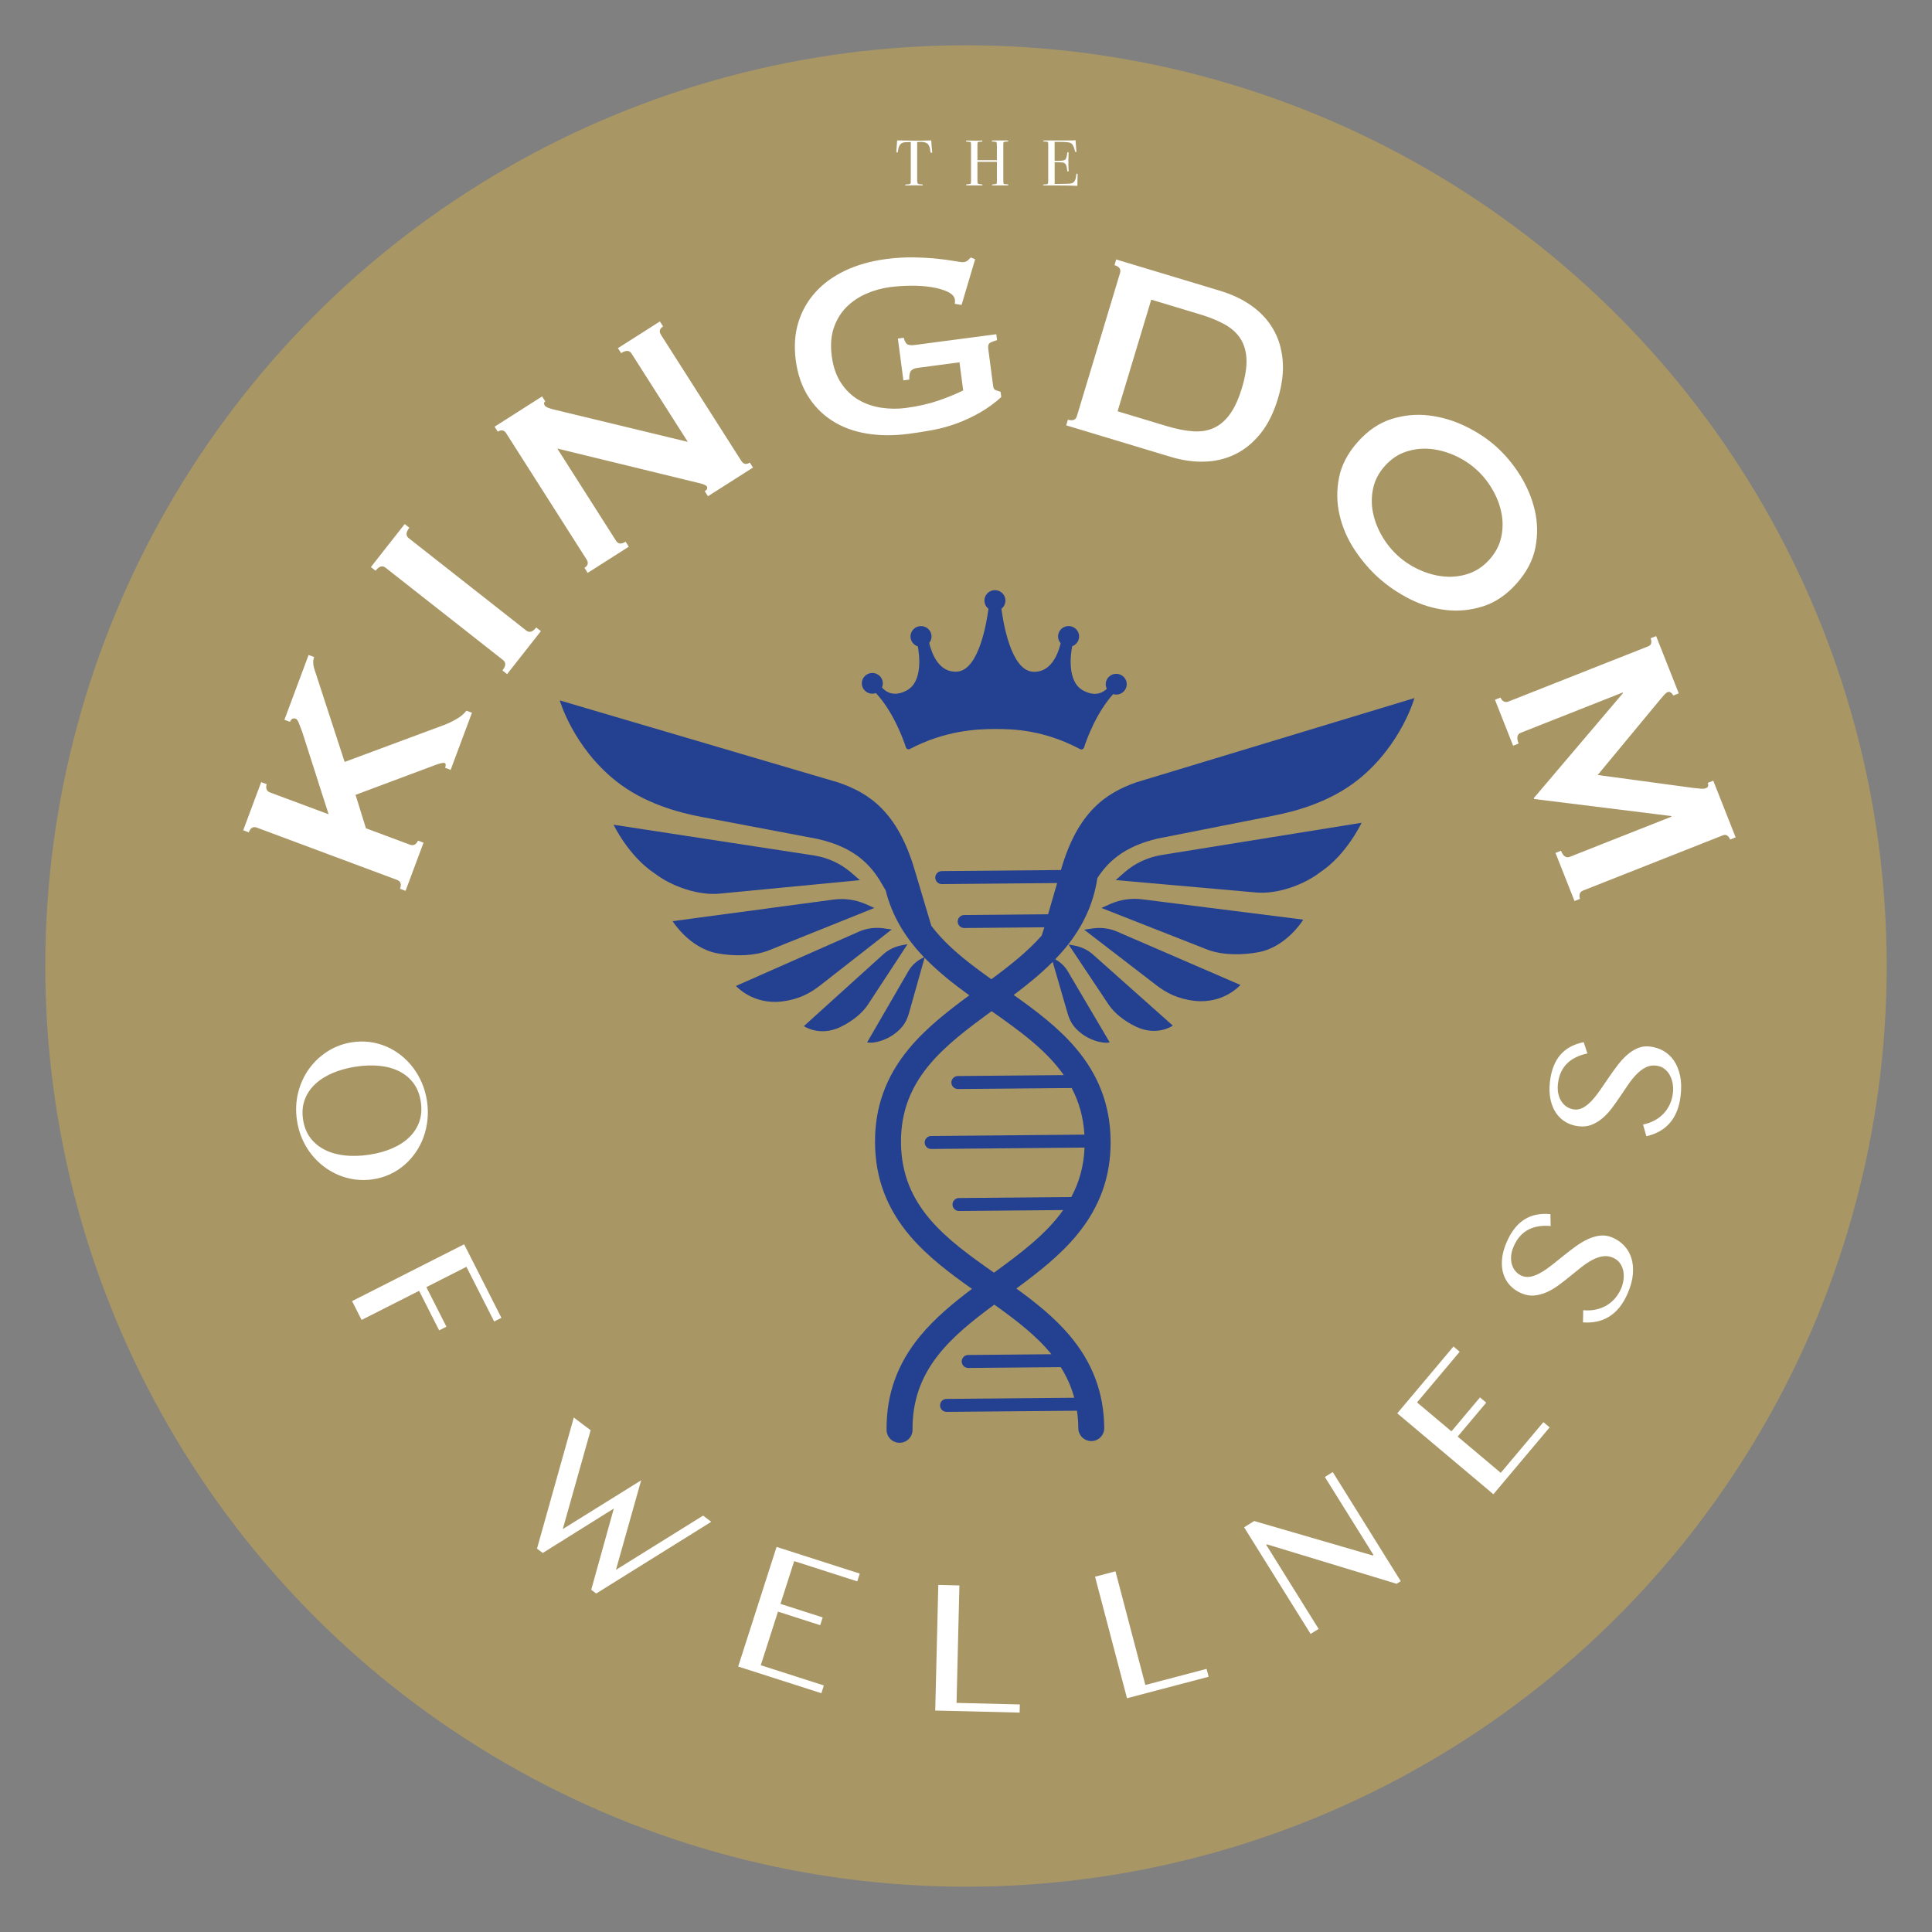 <?xml version="1.0" encoding="UTF-8"?>
<svg id="Layer_1" xmlns="http://www.w3.org/2000/svg" viewBox="0 0 1080 1080">
  <rect x="0" y="0" width="1080" height="1080" fill="#808080" stroke="none"/>
  <circle cx="540" cy="540" r="514.68" style="fill: #a99665;"/>
  <g>
    <path d="M545.13,540s.06-.02.06-.02c-.02,0-.04,0-.06.02Z" style="fill: #234091;"/>
    <path d="M402.18,499.55l78.51-7.54-5.22-4.51c-5.81-4.9-12.79-8.04-20.23-9.26l-112.26-17.21s8.43,17.68,23.11,27.3c9.56,7.32,24.55,12.36,36.09,11.22Z" style="fill: #234091;"/>
    <path d="M430.24,531.07l58.52-23.52-5.01-2.24c-5.52-2.36-11.63-3.24-17.61-2.46l-90.15,12.08s9.23,15,24.92,17.96c9.19,1.73,20.78,1.7,29.33-1.81Z" style="fill: #234091;"/>
    <path d="M498.51,519.59l-4.43-.63c-4.83-.7-9.73-.07-14.13,1.91l-68.55,30.28s9.31,10.58,25.52,8.69c9.74-1.15,16.04-4.64,21.83-9.2l39.75-31.07Z" style="fill: #234091;"/>
    <path d="M507.3,527.8l-3.47.67c-3.82.78-7.35,2.5-10.23,5.14l-44.23,40s8.71,6.08,20.42.5c6.34-3.03,12.22-7.61,15.43-12.6l22.09-33.7Z" style="fill: #234091;"/>
    <path d="M635.46,437.24c-17.47,6.08-33.1,16.8-42.4,49.11l-66.64.6c-1.01.02-1.9.43-2.56,1.09-.65.66-1.05,1.57-1.04,2.57.03,2,1.66,3.61,3.66,3.6l64.47-.58-5.06,17.46-46.92.42c-1,0-1.9.42-2.56,1.09-.65.66-1.05,1.57-1.04,2.57.02,2,1.65,3.61,3.66,3.6l44.75-.41-.18.64c-.43,1.45-.88,2.79-1.33,4.06-7.88,8.92-17.71,16.67-28.1,24.33-3.34-2.37-6.61-4.76-9.8-7.18.26-.08.5-.13.76-.22-.11.03-.4.1-.82.17-9.05-6.89-17.28-14.16-23.68-22.59l-9.34-31.32c-9.54-32.32-25.28-42.93-42.81-48.89l-155.57-45.82s7.43,25.94,31.38,45.03c15.98,12.69,35.11,17.69,48.31,20.18l64.28,12.19c23.13,5.11,31.49,16.91,36.97,26.68l1.24,2.07c2.96,11.9,8.68,22.77,17.31,32.87,1.33,1.56,2.73,3.07,4.16,4.55l-2.1,1.1c-2.65,1.55-4.91,3.73-6.48,6.35l-23.26,40.14c4.79.9,11.59-1.9,15.42-4.83,5.08-3.78,6.94-7.61,8.14-12.09l8.56-30.38c7.5,7.76,16.14,14.57,25,20.99-12.23,9-24.42,18.51-33.94,30.06-12.8,15.54-18.93,32.7-18.75,52.47.17,19.77,6.61,36.82,19.69,52.13,9.73,11.39,22.09,20.67,34.49,29.44-10.52,7.93-20.75,16.37-28.98,26.37-12.8,15.53-18.93,32.7-18.75,52.47.04,4.01,3.31,7.23,7.32,7.19,4.01-.03,7.23-3.31,7.19-7.32-.3-33.37,21.21-51.83,45.7-69.91,12.05,8.57,23.41,17.24,31.94,27.73l-46.55.42c-1,.01-1.91.43-2.55,1.08-.66.66-1.05,1.58-1.04,2.58.02,2.01,1.66,3.61,3.66,3.59l51.68-.46c3.28,5.19,5.87,10.84,7.56,17.12l-71.42.65c-1,0-1.9.41-2.55,1.08-.65.66-1.04,1.57-1.04,2.58.02,2,1.66,3.61,3.66,3.59l72.87-.65c.46,3.11.72,6.36.74,9.78.04,4.01,3.32,7.22,7.32,7.19,4.01-.03,7.23-3.31,7.18-7.31-.17-19.78-6.62-36.82-19.69-52.13-8.41-9.85-18.78-18.11-29.45-25.84,12.24-9,24.43-18.5,33.95-30.06,12.79-15.54,18.93-32.7,18.75-52.47-.18-19.77-6.62-36.82-19.7-52.12-9.72-11.39-22.09-20.67-34.48-29.45,7.65-5.75,15.12-11.8,21.8-18.5l8.2,28.28c1.23,4.47,3.12,8.29,8.23,12.03,3.85,2.9,10.67,5.64,15.46,4.71l-23.57-39.96c-1.59-2.61-3.87-4.77-6.53-6.3l-.39-.2c2-2.08,3.94-4.21,5.77-6.43,9.8-11.89,15.68-24.75,17.82-38.99,5.57-8.6,14.5-17.66,33.87-22.1l64.18-12.68c13.17-2.59,32.27-7.74,48.15-20.55,23.79-19.28,31.03-45.27,31.03-45.27l-155.21,47.02ZM594.65,600.98l-59.23.53c-1.01.01-1.91.42-2.56,1.09-.65.66-1.05,1.57-1.03,2.57.02,2,1.66,3.61,3.66,3.6l63.12-.56.44-.05c4,7.59,6.56,16.14,7.15,26.1l-85.71.77c-1,0-1.9.42-2.55,1.09-.65.66-1.05,1.57-1.04,2.57.02,2.01,1.66,3.62,3.67,3.59l85.7-.77c-.42,10.58-3.11,19.62-7.4,27.64l-62.82.56c-1,.01-1.91.43-2.56,1.09-.65.65-1.05,1.57-1.04,2.56.02,2.01,1.66,3.62,3.66,3.6l58.22-.53c-9.58,13.55-23.82,24.17-38.69,35.01-26.81-18.83-51.67-37.01-51.99-72.63-.32-35.62,24.21-54.24,50.67-73.55,15.58,10.94,30.5,21.67,40.33,35.72Z" style="fill: #234091;"/>
    <path d="M628.86,487.42l-5.19,4.55,78.57,6.94c11.54,1.04,26.5-4.1,36-11.5,14.6-9.73,22.9-27.48,22.9-27.48l-112.13,18.07c-7.43,1.28-14.38,4.47-20.15,9.42Z" style="fill: #234091;"/>
    <path d="M620.71,505.3l-4.99,2.27,58.7,23.07c8.58,3.45,20.17,3.38,29.35,1.59,15.66-3.07,24.78-18.15,24.78-18.15l-90.24-11.38c-5.99-.73-12.09.2-17.6,2.6Z" style="fill: #234091;"/>
    <path d="M610.48,519.03l-4.43.67,39.99,30.76c5.83,4.51,12.16,7.95,21.9,9.03,16.22,1.76,25.46-8.89,25.46-8.89l-68.78-29.75c-4.41-1.95-9.32-2.54-14.14-1.81Z" style="fill: #234091;"/>
    <path d="M600.81,528.62l-3.48-.64,22.35,33.53c3.25,4.97,9.16,9.5,15.53,12.48,11.75,5.49,20.41-.66,20.41-.66l-44.54-39.65c-2.9-2.62-6.45-4.32-10.27-5.06Z" style="fill: #234091;"/>
    <path d="M482.64,385.03c.41.66.93,1.21,1.56,1.66.63.45,1.33.76,2.09.94.76.18,1.52.2,2.29.08.37-.06.72-.15,1.06-.28,9.72,10.52,15.13,25.34,16.78,30.39.29.91,1.34,1.33,2.19.87,19.22-10.09,36.77-11.18,47.43-11.18s27.32.48,47.74,11.25c.85.45,1.9.03,2.19-.87,1.61-4.97,6.87-19.4,16.3-29.88.12.04.23.09.36.12.76.18,1.52.2,2.29.08.77-.12,1.49-.39,2.15-.79.66-.41,1.22-.92,1.68-1.55.46-.63.77-1.31.95-2.06.18-.75.21-1.51.08-2.27-.13-.76-.39-1.47-.8-2.12-.41-.66-.93-1.21-1.56-1.66-.63-.45-1.33-.76-2.09-.94-.76-.18-1.52-.2-2.29-.08-.77.12-1.49.39-2.15.79-.66.41-1.22.92-1.68,1.55-.46.63-.77,1.31-.95,2.06s-.21,1.51-.08,2.27c.09.57.3,1.1.55,1.62-2.29,2.24-6.62,4.59-13.31.92-9.28-5.09-6.81-20.91-6.06-24.73.08-.03.16-.04.24-.07.72-.29,1.36-.71,1.91-1.26.55-.54.98-1.17,1.27-1.89.3-.71.45-1.45.45-2.22,0-.77-.15-1.51-.45-2.22-.3-.71-.72-1.34-1.27-1.89-.55-.55-1.19-.96-1.91-1.26-.72-.29-1.47-.44-2.25-.44s-1.53.15-2.25.44c-.72.29-1.36.71-1.91,1.26-.55.54-.98,1.17-1.27,1.89-.3.71-.45,1.45-.45,2.22s.15,1.51.45,2.22c.24.58.59,1.09,1,1.56-1.44,5.98-5.47,16.77-15.73,15.93-12.12-1-16.43-27.7-17.4-35.22.18-.14.37-.27.54-.44.55-.55.98-1.17,1.27-1.89.3-.71.45-1.45.45-2.22s-.15-1.51-.45-2.22c-.3-.71-.72-1.34-1.27-1.89-.55-.54-1.19-.96-1.91-1.26-.72-.29-1.47-.44-2.25-.44s-1.53.15-2.25.44c-.72.29-1.36.71-1.91,1.26-.55.54-.98,1.17-1.27,1.89-.3.71-.45,1.45-.45,2.22s.15,1.51.45,2.22c.3.71.72,1.34,1.27,1.89.17.17.36.3.55.45-1,7.63-5.32,34.15-17.39,35.15-10.31.85-14.33-10.08-15.75-16.03.34-.42.64-.87.86-1.38.3-.71.45-1.45.45-2.22s-.15-1.51-.45-2.22c-.3-.71-.72-1.34-1.27-1.89-.55-.54-1.19-.96-1.91-1.26-.72-.29-1.47-.44-2.25-.44s-1.53.15-2.25.44c-.72.3-1.36.71-1.91,1.26-.55.54-.98,1.17-1.27,1.89-.3.71-.45,1.45-.45,2.22s.15,1.51.45,2.22c.3.71.72,1.34,1.27,1.89.55.55,1.19.96,1.91,1.26.14.06.29.09.44.13.78,4.02,3.1,19.56-6.08,24.6-7.36,4.04-11.87.77-13.94-1.59.14-.31.25-.63.33-.97.18-.75.21-1.51.08-2.27-.12-.76-.39-1.47-.8-2.12-.41-.66-.93-1.21-1.56-1.66-.63-.45-1.33-.76-2.09-.94-.76-.18-1.52-.2-2.29-.08-.77.12-1.49.39-2.15.79-.66.41-1.22.92-1.68,1.55-.46.63-.77,1.31-.95,2.06s-.21,1.51-.08,2.27c.13.76.39,1.47.8,2.12Z" style="fill: #234091;"/>
  </g>
  <path d="M229.25,472.2c1.03.39,1.94.33,2.72-.16.77-.5,1.33-1.21,1.67-2.13l3.11,1.16-10.04,26.91-3.1-1.16c.94-2.53.38-4.18-1.69-4.96l-78.33-29.21c-2.07-.77-3.57.11-4.52,2.64l-3.11-1.16,10.04-26.91,3.1,1.16c-.34.92-.38,1.82-.12,2.7.26.88.91,1.52,1.94,1.9l32.78,12.22-14.8-46.2c-.78-2.12-1.43-3.81-1.95-5.05-.52-1.24-1.06-1.97-1.64-2.18-.8-.3-1.48-.26-2.02.13-.53.39-.94.93-1.19,1.62l-3.11-1.16,13.52-36.23,3.1,1.16c-.78,2.07-.68,4.46.27,7.18l16.78,51.46,55.43-20.6c2.28-.85,4.64-1.97,7.05-3.36,2.42-1.39,4.28-2.95,5.58-4.69l3.1,1.16-11.9,31.91-3.1-1.16c.55-1.49.43-2.39-.38-2.69-.57-.21-2.14.12-4.7,1l-44.99,16.83,5.81,18.68,24.67,9.2ZM280.86,374.8c1.97-2.51,2.09-4.45.36-5.82l-65.72-51.66c-1.74-1.36-3.59-.8-5.56,1.72l-2.61-2.05,18.89-24.03,2.61,2.04c-1.97,2.51-2.09,4.45-.36,5.82l65.72,51.66c1.73,1.36,3.58.8,5.56-1.72l2.61,2.05-18.89,24.03-2.61-2.05ZM326.73,317.41c1.97-1.25,2.36-2.81,1.17-4.67l-44.91-70.51c-1.19-1.86-2.77-2.16-4.73-.91l-1.78-2.79,26.55-16.92,1.78,2.79c-.83.53-.91,1.31-.25,2.35.53.83,2.49,1.62,5.88,2.37l74.05,17.89-31.46-49.38c-1.19-1.86-3.13-1.94-5.82-.22l-1.78-2.79,23.46-14.93,1.78,2.79c-1.97,1.26-2.36,2.81-1.17,4.68l44.91,70.5c1.19,1.87,2.76,2.17,4.73.92l1.78,2.79-25.16,16.03-1.78-2.79c1.34-.86,1.72-1.75,1.13-2.68-.46-.72-2.05-1.39-4.76-1.99l-78.82-19.21,32.84,51.56c1.19,1.86,2.97,2.04,5.35.52l1.78,2.8-22.98,14.64-1.78-2.8ZM537.52,170.45l-3.79-.61c.15-.76.17-1.51.07-2.24-.23-1.82-1.58-3.32-4.02-4.48-2.44-1.16-5.47-2.03-9.07-2.61-3.6-.58-7.48-.84-11.62-.79-4.14.05-8.04.31-11.69.79-4.5.6-8.89,1.82-13.16,3.69-4.28,1.86-7.97,4.36-11.09,7.49-3.12,3.14-5.46,6.97-7.02,11.51-1.57,4.54-1.96,9.85-1.16,15.94.79,5.97,2.53,10.97,5.23,15.01,2.7,4.04,5.96,7.17,9.78,9.39,3.82,2.22,8.04,3.68,12.64,4.37,4.61.69,9.17.74,13.67.15,6.93-.92,13.1-2.32,18.49-4.2,5.38-1.88,9.93-3.76,13.65-5.61l-2.07-15.7-23.36,3.08c-1.71.23-2.94.76-3.69,1.6-.76.84-1.1,2.5-1.02,4.96l-3.29.43-3.08-23.37,3.28-.43c.52,2.04,1.24,3.27,2.16,3.71s2.24.54,3.94.32l45.64-6.01.43,3.29c-2.39.69-3.86,1.31-4.39,1.88-.55.57-.72,1.64-.51,3.22l2.72,20.63c.16,1.22.63,1.95,1.41,2.23.77.27,1.68.59,2.72.94l.39,2.92c-3.65,3.33-7.57,6.2-11.77,8.61-4.2,2.41-8.52,4.43-12.94,6.07-4.43,1.63-8.91,2.88-13.44,3.72-4.54.84-8.99,1.56-13.37,2.13-8.52,1.12-16.42,1.08-23.69-.12-7.28-1.21-13.69-3.58-19.23-7.13-5.55-3.54-10.08-8.14-13.62-13.81-3.53-5.66-5.8-12.33-6.81-20-1.01-7.67-.54-14.7,1.4-21.08,1.95-6.38,5.13-12.03,9.56-16.95,4.42-4.92,9.99-8.96,16.69-12.13,6.7-3.17,14.31-5.32,22.83-6.45,5.35-.7,10.51-1.01,15.48-.92,4.96.09,9.39.34,13.29.76,3.89.42,7.14.86,9.73,1.32,2.6.46,4.2.66,4.81.57,1.09-.14,1.91-.5,2.46-1.07.54-.56,1.1-1.07,1.66-1.52l2.36.99-7.59,25.52ZM682.5,162.71c6.46,1.94,12.2,4.7,17.22,8.27,5.01,3.56,9,7.88,11.96,12.93,2.96,5.06,4.74,10.85,5.33,17.38.6,6.53-.29,13.73-2.66,21.6-2.37,7.87-5.61,14.36-9.72,19.47-4.11,5.11-8.79,8.95-14.06,11.53-5.27,2.58-10.97,3.97-17.12,4.16-6.15.2-12.46-.68-18.91-2.63l-58.53-17.65.96-3.17c2.7.81,4.37.16,5.01-1.95l24.13-80.04c.63-2.12-.4-3.58-3.1-4.4l.96-3.17,58.53,17.65ZM652.06,238.15c5.52,1.66,10.48,2.65,14.88,2.95,4.39.3,8.31-.35,11.74-1.94,3.43-1.59,6.41-4.19,8.97-7.78,2.56-3.59,4.76-8.43,6.6-14.55,1.85-6.11,2.69-11.37,2.55-15.77-.15-4.4-1.21-8.22-3.18-11.44-1.98-3.23-4.89-5.93-8.71-8.11-3.83-2.18-8.51-4.1-14.03-5.77l-27.32-8.24-18.82,62.41,27.33,8.24ZM836.41,249.69c5.03,4.5,9.48,9.84,13.35,16.01,3.86,6.18,6.59,12.69,8.2,19.56,1.6,6.86,1.71,13.83.32,20.91-1.39,7.07-4.91,13.77-10.55,20.08-5.64,6.32-11.91,10.56-18.78,12.72-6.88,2.17-13.82,2.84-20.82,2.01-7-.83-13.72-2.89-20.16-6.18-6.45-3.29-12.18-7.19-17.22-11.69-5.03-4.5-9.54-9.77-13.53-15.8-3.99-6.03-6.78-12.49-8.38-19.35-1.61-6.87-1.71-13.83-.32-20.91,1.38-7.08,4.9-13.77,10.55-20.09,5.64-6.31,11.91-10.55,18.78-12.72,6.88-2.16,13.82-2.84,20.81-2.01,7,.83,13.79,2.81,20.36,5.97,6.56,3.15,12.36,6.98,17.4,11.48ZM825.12,262.32c-3.48-3.12-7.45-5.67-11.91-7.69-4.46-2.01-9-3.23-13.64-3.67-4.63-.44-9.16.08-13.6,1.54-4.44,1.46-8.37,4.12-11.81,7.96-3.44,3.84-5.63,8.05-6.59,12.62-.97,4.58-.97,9.14-.02,13.7.94,4.56,2.67,8.93,5.16,13.14,2.5,4.21,5.48,7.86,8.96,10.98,3.48,3.1,7.44,5.67,11.91,7.68,4.46,2.01,9,3.24,13.63,3.68,4.63.44,9.17-.08,13.61-1.54,4.43-1.47,8.37-4.12,11.81-7.96,3.44-3.84,5.63-8.06,6.6-12.63.96-4.58.97-9.14.02-13.69-.95-4.56-2.67-8.94-5.17-13.15-2.5-4.21-5.48-7.86-8.96-10.97ZM838.8,389.95c.36.91.93,1.61,1.72,2.09.78.48,1.69.52,2.72.12l78.09-30.85c1.03-.41,1.6-1.03,1.73-1.88.13-.84.01-1.72-.35-2.63l3.08-1.22,12.65,32.02-3.08,1.22c-.22-.57-.63-1.1-1.23-1.59-.59-.49-1.22-.6-1.91-.33-.57.23-1.23.75-1.95,1.56-.74.82-1.5,1.72-2.31,2.69l-34.85,42.08,53.76,7.27c1.79.21,3.2.35,4.21.41,1.02.06,1.87-.04,2.55-.31,1.26-.49,1.59-1.49,1.01-2.97l3.08-1.22,12.52,31.68-3.08,1.22c-.37-.91-.88-1.63-1.55-2.16-.67-.53-1.52-.59-2.55-.18l-78.09,30.85c-1.03.41-1.66,1.05-1.91,1.94-.24.89-.19,1.79.18,2.7l-3.08,1.22-10.63-26.89,3.08-1.22c1.22,3.08,2.85,4.22,4.91,3.41l56.85-22.46-.14-.35-76.62-9.52-.2-.51,49.86-58.7-.13-.34-57.03,22.53c-2.06.81-2.45,2.81-1.19,6.01l-3.08,1.22-10.15-25.69,3.08-1.22Z" style="fill: #fff;"/>
  <path d="M166.03,626.47c-.82-5.38-.62-10.54.59-15.49,1.21-4.95,3.22-9.41,6.04-13.35,2.81-3.94,6.29-7.24,10.44-9.89,4.15-2.65,8.75-4.36,13.82-5.13,3.32-.5,6.58-.54,9.79-.12,3.21.42,6.26,1.26,9.17,2.49,2.9,1.24,5.62,2.85,8.16,4.84,2.53,1.99,4.79,4.27,6.77,6.87,1.99,2.59,3.65,5.46,5.01,8.62,1.36,3.15,2.31,6.52,2.86,10.12.54,3.59.64,7.1.28,10.51-.35,3.41-1.09,6.66-2.21,9.75-1.12,3.08-2.6,5.94-4.43,8.58-1.83,2.63-3.94,4.98-6.35,7.04-2.41,2.07-5.07,3.78-8.01,5.13-2.94,1.36-6.06,2.29-9.38,2.79-3.35.51-6.66.55-9.92.14-3.26-.41-6.38-1.25-9.35-2.49-2.98-1.24-5.76-2.85-8.34-4.81-2.59-1.97-4.9-4.25-6.94-6.85-2.04-2.6-3.75-5.48-5.12-8.62-1.37-3.15-2.33-6.52-2.88-10.12ZM169.43,625.95c.61,3.98,1.97,7.37,4.09,10.16,2.12,2.81,4.83,5.03,8.12,6.67,3.29,1.64,7.04,2.69,11.25,3.14,4.21.44,8.73.3,13.55-.44,4.78-.72,9.09-1.92,12.91-3.59,3.82-1.67,7.02-3.77,9.58-6.31,2.56-2.53,4.4-5.44,5.53-8.74,1.12-3.29,1.38-6.94.78-10.92-.62-4.05-1.95-7.48-4.01-10.29-2.06-2.81-4.68-5.04-7.88-6.68-3.2-1.63-6.87-2.68-11.01-3.12-4.14-.44-8.61-.3-13.39.43-4.82.74-9.18,1.94-13.07,3.6-3.89,1.67-7.17,3.76-9.82,6.29-2.65,2.53-4.58,5.44-5.77,8.76-1.2,3.31-1.49,6.98-.87,11.04ZM280.3,736.67l-4.06,2.06-15.5-30.57-22.4,11.36,11.21,22.11-4.06,2.06-11.21-22.11-32.13,16.28-5.34-10.53,62.64-31.76,20.84,41.1ZM330.16,799.54l-15.56,55.22,43.82-27.26-14.11,50.06,48.73-30.32,4.56,3.46-64.32,40.09-2.78-2.11,12.63-45.4-39.73,24.84-3.21-2.43,20.57-73.29,9.41,7.13ZM480.61,879.65l-1.39,4.34-35.26-11.32-7.67,23.91,23.6,7.57-1.39,4.34-23.6-7.58-9.62,29.96,35.26,11.31-1.39,4.34-46.5-14.92,21.46-66.87,46.5,14.91ZM524.5,885.98l11.81.29-1.59,65.66,35.37.86-.11,4.56-47.18-1.15,1.71-70.22ZM612.13,881.39l11.43-3.01,16.7,63.53,34.22-8.99,1.16,4.4-45.64,12-17.86-67.93ZM695.48,853.77l5.62-3.51,66.24,19.26.45-.28-27.18-43.6,4.41-2.74,38.02,60.99-2.34,1.45-72.55-22.06-.36.23,29.34,47.07-4.5,2.79-37.16-59.6ZM812.5,752.69l3.48,2.94-23.84,28.33,19.22,16.17,15.96-18.97,3.49,2.93-15.96,18.97,24.08,20.26,23.84-28.34,3.49,2.93-31.44,37.38-53.74-45.23,31.44-37.37ZM906.17,720.42c.68-1.59,1.15-3.25,1.38-5,.23-1.75.19-3.42-.14-5.02-.33-1.59-.95-3.05-1.88-4.33-.92-1.29-2.21-2.29-3.86-3-1.98-.86-3.96-1.1-5.94-.75-1.98.35-3.97,1.07-5.97,2.18-2,1.1-4.02,2.47-6.07,4.1s-4.12,3.3-6.21,5.01c-2.09,1.72-4.21,3.36-6.38,4.94-2.17,1.59-4.38,2.87-6.63,3.86-2.25.99-4.55,1.58-6.89,1.79-2.34.2-4.74-.23-7.2-1.3-2.46-1.06-4.55-2.51-6.26-4.35-1.71-1.84-2.95-3.98-3.72-6.43-.77-2.44-1.03-5.17-.77-8.15.25-2.99,1.11-6.17,2.57-9.54,1.32-3.05,2.82-5.63,4.5-7.75,1.68-2.12,3.55-3.81,5.6-5.08s4.27-2.13,6.66-2.59c2.4-.47,4.97-.56,7.74-.29l.13,6.64c-2.25-.21-4.42-.17-6.49.13-2.07.3-3.99.89-5.76,1.78-1.77.89-3.37,2.11-4.79,3.67-1.42,1.56-2.63,3.49-3.63,5.79-.88,2.04-1.37,3.95-1.46,5.72-.1,1.77.1,3.36.58,4.78.49,1.43,1.19,2.63,2.13,3.64.93,1,2,1.76,3.2,2.28,1.69.73,3.46.88,5.31.46,1.86-.44,3.79-1.24,5.78-2.42,1.99-1.18,4.04-2.61,6.15-4.29,2.11-1.68,4.26-3.4,6.44-5.16,2.18-1.75,4.39-3.44,6.64-5.07,2.24-1.62,4.5-2.96,6.79-4.02,2.28-1.05,4.57-1.69,6.84-1.95,2.28-.24,4.56.13,6.82,1.1,2.56,1.1,4.76,2.63,6.59,4.58,1.83,1.95,3.16,4.25,3.99,6.92.83,2.67,1.1,5.65.83,8.96-.27,3.3-1.24,6.88-2.89,10.7-1.35,3.11-2.89,5.73-4.62,7.87s-3.65,3.85-5.75,5.16c-2.1,1.3-4.37,2.21-6.82,2.74-2.44.52-5.04.69-7.8.49l.12-6.82c2.4.24,4.68.13,6.83-.31s4.13-1.17,5.94-2.19c1.81-1.03,3.42-2.34,4.85-3.94,1.42-1.59,2.59-3.45,3.5-5.55ZM935.18,611c.19-1.71.15-3.45-.14-5.19-.28-1.74-.81-3.32-1.59-4.76-.78-1.44-1.8-2.64-3.06-3.6-1.26-.96-2.78-1.54-4.58-1.75-2.14-.25-4.11.09-5.9,1.01-1.79.92-3.48,2.19-5.07,3.82-1.59,1.63-3.13,3.53-4.62,5.69-1.49,2.16-2.98,4.36-4.48,6.61-1.5,2.25-3.05,4.44-4.66,6.59-1.61,2.14-3.35,4.02-5.22,5.61-1.87,1.6-3.9,2.84-6.07,3.71-2.18.87-4.6,1.16-7.27.86-2.67-.31-5.08-1.08-7.25-2.34-2.17-1.26-3.98-2.95-5.42-5.07-1.45-2.11-2.48-4.64-3.11-7.57-.63-2.93-.74-6.23-.32-9.88.37-3.29,1.06-6.2,2.06-8.72.99-2.51,2.29-4.68,3.88-6.49,1.59-1.81,3.46-3.28,5.62-4.42,2.15-1.15,4.6-1.99,7.32-2.53l2.06,6.31c-2.22.46-4.28,1.14-6.17,2.02-1.89.89-3.56,2.01-4.99,3.38-1.43,1.36-2.6,3-3.51,4.91-.91,1.9-1.51,4.1-1.79,6.59-.25,2.2-.16,4.18.27,5.89.43,1.72,1.07,3.19,1.95,4.4.87,1.22,1.9,2.17,3.09,2.86,1.18.68,2.43,1.1,3.72,1.25,1.83.21,3.56-.16,5.22-1.11,1.65-.95,3.26-2.28,4.82-3.99,1.56-1.7,3.11-3.67,4.64-5.9,1.53-2.22,3.09-4.49,4.66-6.81,1.58-2.3,3.2-4.57,4.87-6.77,1.67-2.2,3.45-4.15,5.32-5.82,1.88-1.66,3.87-2.95,5.98-3.85,2.11-.9,4.39-1.21,6.85-.93,2.77.32,5.32,1.14,7.64,2.47,2.32,1.33,4.26,3.14,5.83,5.46,1.57,2.31,2.7,5.08,3.4,8.32.7,3.25.81,6.94.34,11.07-.38,3.37-1.09,6.33-2.13,8.88-1.03,2.55-2.37,4.75-4,6.61-1.63,1.86-3.54,3.4-5.72,4.61-2.18,1.21-4.62,2.12-7.32,2.74l-1.87-6.55c2.37-.48,4.51-1.24,6.44-2.29,1.93-1.04,3.61-2.32,5.04-3.82,1.43-1.51,2.6-3.23,3.49-5.18.9-1.94,1.47-4.05,1.73-6.33Z" style="fill: #fff;"/>
  <g>
    <path d="M521.09,84.98c0,.31-.14.47-.43.47s-.49-.31-.62-.94l-.14-1.3c-.17-.87-.45-1.6-.83-2.2-.51-.8-1.34-1.3-2.49-1.52-.75-.15-1.35-.21-1.81-.18-1.13.03-1.82.06-2.06.07v21.84c0,.87.23,1.41.69,1.63.24.12.92.2,2.03.22.29.03.43.13.43.31,0,.21-.19.31-.58.31-.19,0-.36-.01-.51-.04-1.45-.05-2.47-.07-3.07-.07-.79,0-1.54.02-2.24.05-.7.04-1.59.06-2.68.06-.55,0-.83-.1-.83-.29,0-.22.52-.34,1.56-.36.75,0,1.23-.16,1.45-.47.12-.2.18-.69.18-1.49v-21.69c-2.39.03-3.87.15-4.45.36-1.52.55-2.41,2.04-2.68,4.45-.07.72-.24,1.08-.5,1.08-.29,0-.43-.26-.43-.76,0-.26.01-.53.04-.8l.07-.83c.07-1.11.18-2.57.33-4.38h1.63l7.38.11c.87.03,2.22.03,4.05,0l6-.11c.05,1.35.2,3.35.47,6,0,.07.01.16.04.27.02.11.04.18.04.2Z" style="fill: #fff;"/>
    <path d="M563.68,103.32c0,.22-.23.33-.68.33h-7.86c-.48,0-.72-.1-.72-.29s.56-.33,1.68-.4c.6-.05.94-.15,1.03-.31.1-.15.14-.71.14-1.67v-10.53h-10.88v10.23c0,1.08.08,1.73.25,1.92s.74.33,1.7.4c.63.05.94.16.94.32,0,.22-.24.33-.72.33h-7.85c-.48,0-.72-.1-.72-.29s.24-.31.72-.36c.31-.03.64-.05.98-.07.53-.05.87-.17,1.01-.36.07-.12.11-.79.11-2.02v-19.06c0-1.08-.06-1.72-.16-1.91s-.49-.3-1.14-.32c-.75-.05-1.19-.09-1.32-.12-.13-.03-.2-.13-.2-.3,0-.21.16-.31.47-.31.1,0,.3.02.61.04.6.05,2.03.08,4.27.08,1.23,0,2.09-.02,2.57-.06.17-.04.39-.06.65-.06.43,0,.65.12.65.36,0,.22-.39.33-1.18.33s-1.25.09-1.41.27-.23.76-.23,1.72v8.34h10.88v-7.8c0-1.28-.1-2.04-.29-2.27-.19-.23-.87-.33-2.02-.31-.36,0-.54-.11-.54-.33s.21-.33.62-.33h7.88c.51,0,.76.11.76.33s-.53.34-1.59.36c-.32,0-.54.03-.69.08-.24.07-.39.2-.45.4-.06.19-.09.76-.09,1.7v19.24c0,1.16.06,1.83.18,2.02.24.27.93.4,2.07.4.38-.05.57.05.57.29Z" style="fill: #fff;"/>
    <path d="M602.41,97.82c0,.1-.03.69-.07,1.77s-.07,2.12-.07,3.11v1.19c-2.36-.14-7.04-.22-14.03-.22h-4.52c-.46,0-.69-.1-.69-.29,0-.13.07-.2.22-.22.07,0,.53-.04,1.37-.1.63-.05,1-.18,1.14-.4s.2-.79.2-1.71v-20.38c0-.7-.1-1.12-.31-1.25-.2-.14-.86-.2-1.97-.2-.39,0-.58-.1-.58-.31s.26-.31.8-.31h15.33c.72,0,1.39-.05,1.99-.14.05,1.03.16,2.47.33,4.3l.14,1.55c.03.12.04.28.04.47,0,.24-.11.36-.33.36-.26,0-.46-.3-.58-.91-.46-2.18-1.21-3.57-2.24-4.15-.77-.44-2.8-.66-6.07-.66h-2.97v10.63h.87c2.7,0,4.35-.2,4.94-.61.59-.41.99-1.6,1.21-3.58.05-.5.18-.76.4-.76.26,0,.4.22.4.66s-.03,1.07-.07,1.91c-.05.85-.07,1.48-.07,1.92,0,2.58.04,4.35.12,5.32.02.24.03.44.03.62,0,.31-.13.47-.4.47-.17,0-.28-.1-.34-.31-.06-.2-.16-.87-.31-2.01-.19-1.42-.78-2.3-1.76-2.64-.43-.15-1.56-.22-3.38-.22h-1.62v12.11c5.3,0,8.41-.11,9.33-.32,1.59-.36,2.49-1.88,2.71-4.58.05-.6.2-.89.47-.89.24,0,.36.26.36.76Z" style="fill: #fff;"/>
  </g>
</svg>